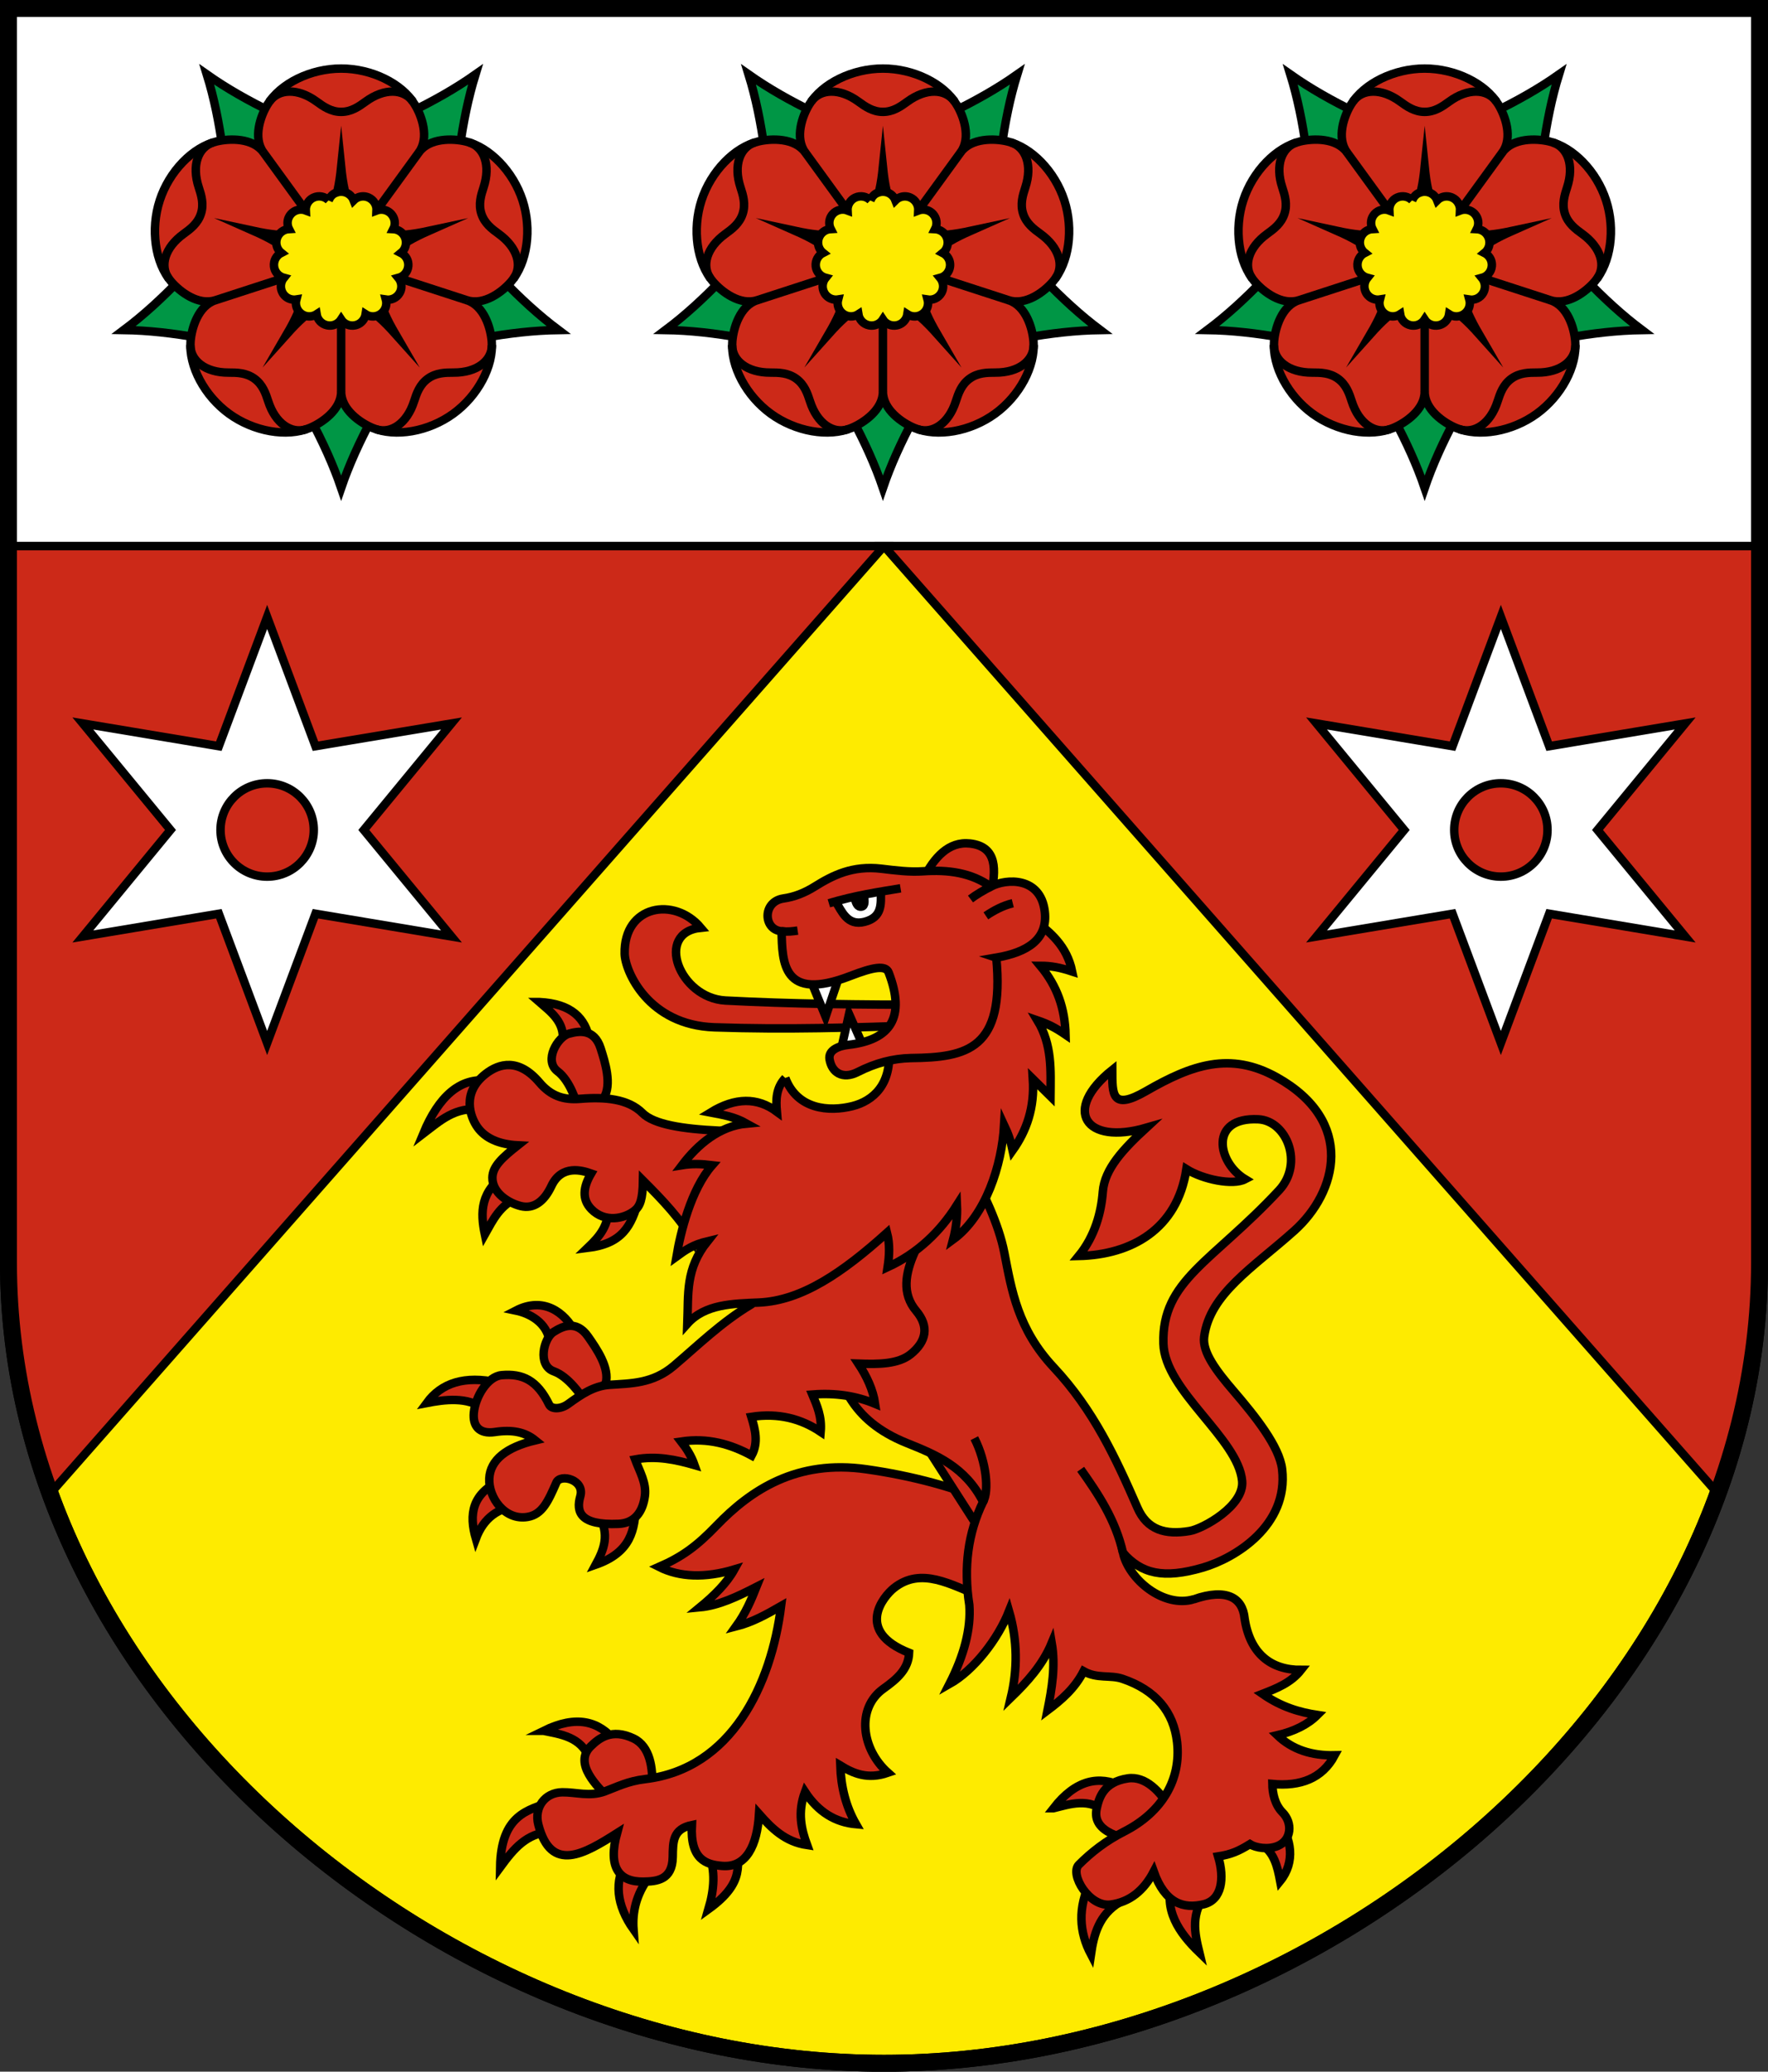 <?xml version="1.0" encoding="UTF-8" standalone="no"?>
<!-- Created with Inkscape (http://www.inkscape.org/) -->

<svg
   xmlns:dc="http://purl.org/dc/elements/1.1/"
   xmlns:cc="http://creativecommons.org/ns#"
   xmlns:rdf="http://www.w3.org/1999/02/22-rdf-syntax-ns#"
   xmlns:svg="http://www.w3.org/2000/svg"
   xmlns="http://www.w3.org/2000/svg"
   xmlns:sodipodi="http://sodipodi.sourceforge.net/DTD/sodipodi-0.dtd"
   xmlns:inkscape="http://www.inkscape.org/namespaces/inkscape"
   version="1.0"
   width="208.86"
   height="244.66"
   id="svg2780"
   inkscape:version="0.92.5 (2060ec1f9f, 2020-04-08)"
   sodipodi:docname="Lully-blazon.svg">
  <rect width="100%" height="100%" fill="#333333" stroke="none"/>
  <sodipodi:namedview
     pagecolor="#ffffff"
     bordercolor="#666666"
     borderopacity="1"
     objecttolerance="10"
     gridtolerance="10"
     guidetolerance="10"
     inkscape:pageopacity="0"
     inkscape:pageshadow="2"
     inkscape:window-width="3287"
     inkscape:window-height="1417"
     id="namedview25"
     showgrid="false"
     inkscape:zoom="4"
     inkscape:cx="216.44192"
     inkscape:cy="122.15092"
     inkscape:window-x="-8"
     inkscape:window-y="-8"
     inkscape:window-maximized="1"
     inkscape:current-layer="svg2780"
     inkscape:measure-start="104.255,149.787"
     inkscape:measure-end="104.255,126.383"
     showguides="false"
     inkscape:object-paths="true"
     inkscape:snap-intersection-paths="true">
    <sodipodi:guide
       position="104.43,205.106"
       orientation="25.957,0"
       id="guide7901"
       inkscape:locked="false" />
    <sodipodi:guide
       position="104.43,126.17"
       orientation="-117.49,103.43"
       id="guide3629"
       inkscape:locked="false" />
    <sodipodi:guide
       position="104.43,126.17"
       orientation="-117.49,-103.43"
       id="guide3633"
       inkscape:locked="false" />
    <sodipodi:guide
       position="104.43,180.17"
       orientation="0,315.945"
       id="guide13931"
       inkscape:locked="false" />
  </sodipodi:namedview>
  <defs
     id="defs2782" />
  <path
     id="path4212-6"
     style="fill:#feeb00;fill-opacity:1;fill-rule:evenodd;stroke:#000000;stroke-width:2;stroke-linecap:butt;stroke-miterlimit:4;stroke-dashoffset:0;stroke-opacity:1"
     d="M 1,149.104 V 1 c 68.953,0 137.907,0 206.86,0 V 149.104 c 0,51.445 -51.715,94.568 -103.43,94.568 -51.715,0 -103.43,-43.123 -103.43,-94.568 z"
     inkscape:connector-curvature="0"
     sodipodi:nodetypes="sccscs" />
  <path
     style="opacity:1;fill:#ffffff;fill-opacity:1;stroke:#000000;stroke-width:1;stroke-miterlimit:14;stroke-dasharray:none;stroke-dashoffset:4.58;stroke-opacity:1"
     d="M 1,64.49 H 207.86 V 1 L 1,1 Z"
     id="path13933"
     inkscape:connector-curvature="0" />
  <path
     style="opacity:1;fill:#cc2918;fill-opacity:1;stroke:#000000;stroke-width:1;stroke-miterlimit:14;stroke-dasharray:none;stroke-dashoffset:4.58;stroke-opacity:1"
     d="m 1,64.49 0.268,91.028 c 0.452,7.468 2.455,14.218 4.647,20.879 L 104.43,64.49 Z"
     id="path13935"
     inkscape:connector-curvature="0"
     sodipodi:nodetypes="ccccc" />
  <path
     style="opacity:1;fill:#cc2918;fill-opacity:1;stroke:#000000;stroke-width:1;stroke-miterlimit:14;stroke-dasharray:none;stroke-dashoffset:4.58;stroke-opacity:1"
     d="m 207.86,64.49 -0.268,91.028 c -0.467,7.124 -2.301,14.041 -4.647,20.879 L 104.43,64.49 Z"
     id="path13935-3"
     inkscape:connector-curvature="0"
     sodipodi:nodetypes="ccccc" />
  <path
     inkscape:connector-curvature="0"
     style="opacity:1;fill:#ffffff;fill-opacity:1;stroke:#000000;stroke-width:1;stroke-miterlimit:8;stroke-dasharray:none;stroke-dashoffset:4.58;stroke-opacity:1"
     d="m 177.302,72.861 -5.708,15.262 -16.064,-2.683 10.354,12.578 -10.354,12.578 16.064,-2.685 5.708,15.263 5.708,-15.263 16.064,2.685 -10.354,-12.578 10.354,-12.578 -16.064,2.683 z m 0,19.644 c 3.043,0 5.509,2.468 5.509,5.512 0,3.044 -2.466,5.512 -5.509,5.512 -3.043,0 -5.509,-2.468 -5.509,-5.512 0,-3.044 2.466,-5.512 5.509,-5.512 z"
     id="path4307-8-0-4-3"
     sodipodi:nodetypes="ccccccccccccccscsc" />
  <g
     id="g15142"
     transform="matrix(0.785,0,0,0.785,-143.541,8.017)"
     style="stroke-width:1.274">
    <g
       style="stroke-width:1.274"
       transform="matrix(1,0,0,1,577.597,-89.682)"
       id="g9712-8-0">
      <path
         id="path9348-0-4-4-3-1"
         style="opacity:1;fill:#009645;fill-opacity:1;stroke:#000000;stroke-width:1.274;stroke-miterlimit:4;stroke-dasharray:none;stroke-dashoffset:4.58;stroke-opacity:1"
         d="m -237.771,121.367 -6.599,2.811 3.686,6.153 c 4.127,-0.736 7.834,-1.155 11.52,-1.212 -2.949,-2.213 -5.702,-4.731 -8.608,-7.752 z"
         inkscape:connector-curvature="0"
         sodipodi:nodetypes="ccccc" />
      <path
         id="path9348-0-4-3-4"
         style="opacity:1;fill:#009645;fill-opacity:1;stroke:#000000;stroke-width:1.274;stroke-miterlimit:4;stroke-dasharray:none;stroke-dashoffset:4.58;stroke-opacity:1"
         d="m -257.162,142.303 -4.712,-5.407 -4.713,5.407 c 1.975,3.697 3.52,7.094 4.713,10.582 1.193,-3.488 2.737,-6.885 4.713,-10.582 z"
         inkscape:connector-curvature="0"
         sodipodi:nodetypes="ccccc" />
      <path
         id="path9348-0-6-0-8"
         style="opacity:1;fill:#009645;fill-opacity:1;stroke:#000000;stroke-width:1.274;stroke-miterlimit:4;stroke-dasharray:none;stroke-dashoffset:4.58;stroke-opacity:1"
         d="m -283.066,130.33 3.686,-6.153 -6.599,-2.811 c -2.906,3.021 -5.659,5.539 -8.608,7.752 3.686,0.057 7.394,0.476 11.52,1.212 z"
         inkscape:connector-curvature="0"
         sodipodi:nodetypes="ccccc" />
      <path
         id="path9348-0-2-2"
         style="opacity:1;fill:#009645;fill-opacity:1;stroke:#000000;stroke-width:1.274;stroke-miterlimit:4;stroke-dasharray:none;stroke-dashoffset:4.58;stroke-opacity:1"
         d="m -279.684,101.995 6.991,1.605 0.634,-7.144 c -3.771,-1.83 -7.017,-3.67 -10.033,-5.791 1.085,3.523 1.832,7.179 2.408,11.331 z"
         inkscape:connector-curvature="0"
         sodipodi:nodetypes="ccccc" />
      <path
         id="path9348-0-4-7-6-6"
         style="opacity:1;fill:#009645;fill-opacity:1;stroke:#000000;stroke-width:1.274;stroke-miterlimit:4;stroke-dasharray:none;stroke-dashoffset:4.58;stroke-opacity:1"
         d="m -251.691,96.455 0.634,7.144 6.991,-1.605 c 0.575,-4.152 1.322,-7.808 2.408,-11.331 -3.015,2.121 -6.261,3.961 -10.033,5.791 z"
         inkscape:connector-curvature="0"
         sodipodi:nodetypes="ccccc" />
    </g>
    <path
       sodipodi:nodetypes="cscccccccscccsccccccc"
       inkscape:connector-curvature="0"
       d="M 326.813,5.518 C 324.856,2.319 320.304,0.102 315.723,0.102 c -4.58,0 -9.133,2.217 -11.09,5.416 -1.046,1.711 -2.198,4.999 -0.613,7.181 -1.585,-2.182 -5.069,-2.103 -7.019,-1.636 -3.647,0.872 -7.163,4.517 -8.578,8.873 -1.415,4.356 -0.714,9.371 1.724,12.221 1.304,1.524 4.075,3.635 6.64,2.802 -2.565,0.833 -3.566,4.171 -3.725,6.17 -0.297,3.738 2.083,8.208 5.788,10.9 3.706,2.692 8.692,3.575 12.156,2.137 1.852,-0.769 4.717,-2.753 4.717,-5.449 -10e-6,2.697 2.865,4.68 4.717,5.449 3.464,1.438 8.45,0.556 12.156,-2.137 3.706,-2.692 6.086,-7.162 5.788,-10.9 -0.159,-1.999 -1.16,-5.336 -3.725,-6.17 2.565,0.833 5.336,-1.278 6.64,-2.802 2.438,-2.85 3.14,-7.865 1.724,-12.221 -1.415,-4.356 -4.931,-8.001 -8.578,-8.873 -1.95,-0.466 -5.434,-0.546 -7.019,1.636 1.585,-2.182 0.433,-5.47 -0.613,-7.181 z"
       style="opacity:1;fill:#cc2918;fill-opacity:1;stroke:#000000;stroke-width:1.274;stroke-miterlimit:4;stroke-dasharray:none;stroke-dashoffset:4.58;stroke-opacity:1"
       id="path8618-5-39-6-3-4" />
    <path
       sodipodi:nodetypes="cscsc"
       inkscape:connector-curvature="0"
       d="m 304.949,5.041 c 1.388,-1.912 4.268,-2.03 7.086,0.03 1.03,0.752 2.167,1.547 3.688,1.547 1.521,0 2.658,-0.794 3.688,-1.547 2.818,-2.06 5.698,-1.941 7.086,-0.03"
       style="opacity:1;fill:none;fill-opacity:1;stroke:#000000;stroke-width:1.274;stroke-miterlimit:4;stroke-dasharray:none;stroke-dashoffset:4.58;stroke-opacity:1"
       id="path8620-0-5-3" />
    <path
       sodipodi:nodetypes="cc"
       inkscape:connector-curvature="0"
       id="path9346-4-3-9"
       d="m 315.723,48.755 1e-5,-19.948"
       style="opacity:1;fill:none;fill-opacity:1;stroke:#000000;stroke-width:1.274;stroke-miterlimit:4;stroke-dasharray:none;stroke-dashoffset:4.58;stroke-opacity:1" />
    <path
       sodipodi:nodetypes="cscsc"
       inkscape:connector-curvature="0"
       d="m 310.47,54.367 c -2.247,0.731 -4.646,-0.866 -5.715,-4.189 -0.391,-1.214 -0.844,-2.525 -2.074,-3.419 -1.23,-0.894 -2.618,-0.92 -3.893,-0.916 -3.491,0.01 -5.751,-1.779 -5.75,-4.141"
       style="opacity:1;fill:none;fill-opacity:1;stroke:#000000;stroke-width:1.274;stroke-miterlimit:4;stroke-dasharray:none;stroke-dashoffset:4.58;stroke-opacity:1"
       id="path8620-0-0-2-4" />
    <path
       sodipodi:nodetypes="cscsc"
       inkscape:connector-curvature="0"
       d="m 338.409,41.701 c 5.5e-4,2.362 -2.26,4.151 -5.75,4.141 -1.275,-0.004 -2.662,0.022 -3.893,0.916 -1.23,0.894 -1.684,2.205 -2.074,3.419 -1.069,3.323 -3.469,4.92 -5.715,4.189"
       style="opacity:1;fill:none;fill-opacity:1;stroke:#000000;stroke-width:1.274;stroke-miterlimit:4;stroke-dasharray:none;stroke-dashoffset:4.58;stroke-opacity:1"
       id="path8620-0-0-9-7-0" />
    <path
       sodipodi:nodetypes="cc"
       inkscape:connector-curvature="0"
       id="path9346-2-9"
       d="m 303.998,12.668 11.725,16.139"
       style="opacity:1;fill:none;fill-opacity:1;stroke:#000000;stroke-width:1.274;stroke-miterlimit:4;stroke-dasharray:none;stroke-dashoffset:4.58;stroke-opacity:1" />
    <path
       sodipodi:nodetypes="ccccc"
       inkscape:connector-curvature="0"
       d="m 317.348,22.018 c -1.037,-2.797 -1.367,-4.584 -1.625,-7.094 -0.258,2.51 -0.588,4.297 -1.625,7.094 h 1.625 z"
       style="opacity:1;fill:none;fill-opacity:1;stroke:#000000;stroke-width:1.274;stroke-miterlimit:14;stroke-dasharray:none;stroke-dashoffset:4.58;stroke-opacity:1"
       id="path9462-3-8-5" />
    <path
       sodipodi:nodetypes="cc"
       inkscape:connector-curvature="0"
       id="path9346-6-9-3"
       d="m 296.751,34.971 18.972,-6.164"
       style="opacity:1;fill:none;fill-opacity:1;stroke:#000000;stroke-width:1.274;stroke-miterlimit:4;stroke-dasharray:none;stroke-dashoffset:4.58;stroke-opacity:1" />
    <path
       sodipodi:nodetypes="cscsc"
       inkscape:connector-curvature="0"
       d="m 289.791,31.709 c -1.389,-1.911 -0.612,-4.686 2.218,-6.73 1.034,-0.747 2.141,-1.583 2.611,-3.029 0.47,-1.446 0.066,-2.774 -0.332,-3.985 -1.088,-3.317 -0.086,-6.019 2.162,-6.748"
       style="opacity:1;fill:none;fill-opacity:1;stroke:#000000;stroke-width:1.274;stroke-miterlimit:4;stroke-dasharray:none;stroke-dashoffset:4.58;stroke-opacity:1"
       id="path8620-0-8-0-7" />
    <path
       sodipodi:nodetypes="cc"
       inkscape:connector-curvature="0"
       id="path9346-4-2-3-7"
       d="m 327.449,12.668 -11.725,16.139"
       style="opacity:1;fill:none;fill-opacity:1;stroke:#000000;stroke-width:1.274;stroke-miterlimit:4;stroke-dasharray:none;stroke-dashoffset:4.58;stroke-opacity:1" />
    <path
       sodipodi:nodetypes="cscsc"
       inkscape:connector-curvature="0"
       d="m 334.997,11.216 c 2.247,0.73 3.249,3.432 2.162,6.748 -0.397,1.212 -0.801,2.539 -0.332,3.985 0.47,1.446 1.577,2.283 2.611,3.029 2.83,2.044 3.607,4.819 2.218,6.73"
       style="opacity:1;fill:none;fill-opacity:1;stroke:#000000;stroke-width:1.274;stroke-miterlimit:4;stroke-dasharray:none;stroke-dashoffset:4.58;stroke-opacity:1"
       id="path8620-0-0-1-6-8" />
    <path
       sodipodi:nodetypes="cc"
       inkscape:connector-curvature="0"
       id="path9346-4-4-1-8"
       d="m 334.695,34.971 -18.972,-6.164"
       style="opacity:1;fill:none;fill-opacity:1;stroke:#000000;stroke-width:1.274;stroke-miterlimit:4;stroke-dasharray:none;stroke-dashoffset:4.58;stroke-opacity:1" />
    <path
       sodipodi:nodetypes="ccccc"
       inkscape:connector-curvature="0"
       d="m 309.768,25.163 c -2.981,0.122 -4.782,-0.117 -7.249,-0.647 2.308,1.021 3.905,1.887 6.244,3.738 l 0.502,-1.545 z"
       style="opacity:1;fill:none;fill-opacity:1;stroke:#000000;stroke-width:1.274;stroke-miterlimit:14;stroke-dasharray:none;stroke-dashoffset:4.58;stroke-opacity:1"
       id="path9462-3-7-1-4" />
    <path
       sodipodi:nodetypes="ccccc"
       inkscape:connector-curvature="0"
       d="m 310.418,33.344 c -0.805,2.873 -1.588,4.512 -2.855,6.694 1.684,-1.879 3.001,-3.131 5.484,-4.784 l -1.315,-0.955 z"
       style="opacity:1;fill:none;fill-opacity:1;stroke:#000000;stroke-width:1.274;stroke-miterlimit:14;stroke-dasharray:none;stroke-dashoffset:4.58;stroke-opacity:1"
       id="path9462-3-6-9-5" />
    <path
       sodipodi:nodetypes="ccccc"
       inkscape:connector-curvature="0"
       d="m 318.399,35.255 c 2.483,1.653 3.8,2.905 5.484,4.784 -1.267,-2.183 -2.05,-3.821 -2.855,-6.694 l -1.315,0.955 z"
       style="opacity:1;fill:none;fill-opacity:1;stroke:#000000;stroke-width:1.274;stroke-miterlimit:14;stroke-dasharray:none;stroke-dashoffset:4.58;stroke-opacity:1"
       id="path9462-3-9-4-2" />
    <path
       sodipodi:nodetypes="ccccc"
       inkscape:connector-curvature="0"
       d="m 322.682,28.254 c 2.34,-1.851 3.937,-2.716 6.244,-3.738 -2.467,0.53 -4.268,0.769 -7.249,0.647 l 0.502,1.545 z"
       style="opacity:1;fill:none;fill-opacity:1;stroke:#000000;stroke-width:1.274;stroke-miterlimit:14;stroke-dasharray:none;stroke-dashoffset:4.58;stroke-opacity:1"
       id="path9462-3-91-3-8" />
    <path
       sodipodi:nodetypes="cccccccccccccccccccccccccccccccccccccccccccccc"
       inkscape:connector-curvature="0"
       d="m 313.846,19.92 c -0.591,-0.591 -1.486,-0.757 -2.25,-0.417 -0.259,0.114 -0.491,0.281 -0.68,0.491 -0.357,0.398 -0.542,0.922 -0.514,1.456 -0.781,-0.3 -1.665,-0.087 -2.225,0.534 -0.19,0.21 -0.334,0.457 -0.422,0.725 -0.165,0.509 -0.12,1.063 0.123,1.539 -0.835,0.044 -1.557,0.598 -1.815,1.393 -0.088,0.269 -0.119,0.553 -0.09,0.834 0.057,0.532 0.322,1.02 0.739,1.356 -0.745,0.38 -1.179,1.179 -1.092,2.011 0.029,0.281 0.116,0.554 0.257,0.799 0.268,0.463 0.709,0.8 1.226,0.939 -0.526,0.65 -0.598,1.557 -0.183,2.281 0.138,0.245 0.328,0.459 0.557,0.625 0.433,0.314 0.974,0.443 1.502,0.359 -0.216,0.808 0.087,1.665 0.764,2.157 0.228,0.167 0.489,0.284 0.766,0.344 0.524,0.11 1.07,0.008 1.518,-0.283 0.131,0.826 0.757,1.486 1.575,1.66 0.276,0.059 0.562,0.061 0.839,0.003 0.523,-0.112 0.981,-0.427 1.272,-0.876 0.455,0.701 1.296,1.05 2.114,0.876 0.277,-0.058 0.538,-0.173 0.768,-0.339 0.432,-0.315 0.722,-0.789 0.805,-1.318 0.701,0.456 1.611,0.432 2.287,-0.06 0.229,-0.166 0.421,-0.377 0.563,-0.622 0.267,-0.464 0.339,-1.015 0.2,-1.531 0.826,0.131 1.647,-0.261 2.065,-0.985 0.142,-0.244 0.232,-0.516 0.262,-0.797 0.055,-0.532 -0.103,-1.065 -0.441,-1.48 0.808,-0.216 1.399,-0.908 1.486,-1.74 0.03,-0.281 0.002,-0.566 -0.085,-0.835 -0.166,-0.509 -0.527,-0.931 -1.005,-1.173 0.65,-0.526 0.908,-1.399 0.65,-2.194 -0.087,-0.269 -0.229,-0.517 -0.417,-0.728 -0.359,-0.397 -0.86,-0.636 -1.395,-0.663 0.38,-0.745 0.261,-1.647 -0.299,-2.269 -0.189,-0.211 -0.419,-0.379 -0.677,-0.495 -0.489,-0.217 -1.044,-0.231 -1.544,-0.038 0.044,-0.835 -0.432,-1.611 -1.196,-1.951 -0.258,-0.116 -0.537,-0.176 -0.82,-0.177 -0.535,8.3e-4 -1.048,0.214 -1.426,0.593 -0.3,-0.781 -1.049,-1.296 -1.883,-1.296 -0.28,-7.8e-4 -0.56,0.058 -0.934,0.224 -0.374,0.166 -0.755,0.57 -0.947,1.07 z"
       style="opacity:1;fill:#feeb00;fill-opacity:1;stroke:#000000;stroke-width:1.274;stroke-miterlimit:4;stroke-dasharray:none;stroke-dashoffset:4.58;stroke-opacity:1"
       id="path9350-06-2-5-4" />
  </g>
  <g
     id="g15142-3"
     transform="matrix(0.785,0,0,0.785,-207.541,8.017)"
     style="stroke-width:1.274">
    <g
       style="stroke-width:1.274"
       transform="matrix(1,0,0,1,577.597,-89.682)"
       id="g9712-8-0-4">
      <path
         id="path9348-0-4-4-3-1-7"
         style="opacity:1;fill:#009645;fill-opacity:1;stroke:#000000;stroke-width:1.274;stroke-miterlimit:4;stroke-dasharray:none;stroke-dashoffset:4.58;stroke-opacity:1"
         d="m -237.771,121.367 -6.599,2.811 3.686,6.153 c 4.127,-0.736 7.834,-1.155 11.52,-1.212 -2.949,-2.213 -5.702,-4.731 -8.608,-7.752 z"
         inkscape:connector-curvature="0"
         sodipodi:nodetypes="ccccc" />
      <path
         id="path9348-0-4-3-4-1"
         style="opacity:1;fill:#009645;fill-opacity:1;stroke:#000000;stroke-width:1.274;stroke-miterlimit:4;stroke-dasharray:none;stroke-dashoffset:4.58;stroke-opacity:1"
         d="m -257.162,142.303 -4.712,-5.407 -4.713,5.407 c 1.975,3.697 3.52,7.094 4.713,10.582 1.193,-3.488 2.737,-6.885 4.713,-10.582 z"
         inkscape:connector-curvature="0"
         sodipodi:nodetypes="ccccc" />
      <path
         id="path9348-0-6-0-8-5"
         style="opacity:1;fill:#009645;fill-opacity:1;stroke:#000000;stroke-width:1.274;stroke-miterlimit:4;stroke-dasharray:none;stroke-dashoffset:4.58;stroke-opacity:1"
         d="m -283.066,130.33 3.686,-6.153 -6.599,-2.811 c -2.906,3.021 -5.659,5.539 -8.608,7.752 3.686,0.057 7.394,0.476 11.52,1.212 z"
         inkscape:connector-curvature="0"
         sodipodi:nodetypes="ccccc" />
      <path
         id="path9348-0-2-2-2"
         style="opacity:1;fill:#009645;fill-opacity:1;stroke:#000000;stroke-width:1.274;stroke-miterlimit:4;stroke-dasharray:none;stroke-dashoffset:4.58;stroke-opacity:1"
         d="m -279.684,101.995 6.991,1.605 0.634,-7.144 c -3.771,-1.83 -7.017,-3.67 -10.033,-5.791 1.085,3.523 1.832,7.179 2.408,11.331 z"
         inkscape:connector-curvature="0"
         sodipodi:nodetypes="ccccc" />
      <path
         id="path9348-0-4-7-6-6-3"
         style="opacity:1;fill:#009645;fill-opacity:1;stroke:#000000;stroke-width:1.274;stroke-miterlimit:4;stroke-dasharray:none;stroke-dashoffset:4.58;stroke-opacity:1"
         d="m -251.691,96.455 0.634,7.144 6.991,-1.605 c 0.575,-4.152 1.322,-7.808 2.408,-11.331 -3.015,2.121 -6.261,3.961 -10.033,5.791 z"
         inkscape:connector-curvature="0"
         sodipodi:nodetypes="ccccc" />
    </g>
    <path
       sodipodi:nodetypes="cscccccccscccsccccccc"
       inkscape:connector-curvature="0"
       d="M 326.813,5.518 C 324.856,2.319 320.304,0.102 315.723,0.102 c -4.58,0 -9.133,2.217 -11.09,5.416 -1.046,1.711 -2.198,4.999 -0.613,7.181 -1.585,-2.182 -5.069,-2.103 -7.019,-1.636 -3.647,0.872 -7.163,4.517 -8.578,8.873 -1.415,4.356 -0.714,9.371 1.724,12.221 1.304,1.524 4.075,3.635 6.64,2.802 -2.565,0.833 -3.566,4.171 -3.725,6.17 -0.297,3.738 2.083,8.208 5.788,10.9 3.706,2.692 8.692,3.575 12.156,2.137 1.852,-0.769 4.717,-2.753 4.717,-5.449 -10e-6,2.697 2.865,4.68 4.717,5.449 3.464,1.438 8.45,0.556 12.156,-2.137 3.706,-2.692 6.086,-7.162 5.788,-10.9 -0.159,-1.999 -1.16,-5.336 -3.725,-6.17 2.565,0.833 5.336,-1.278 6.64,-2.802 2.438,-2.85 3.14,-7.865 1.724,-12.221 -1.415,-4.356 -4.931,-8.001 -8.578,-8.873 -1.95,-0.466 -5.434,-0.546 -7.019,1.636 1.585,-2.182 0.433,-5.47 -0.613,-7.181 z"
       style="opacity:1;fill:#cc2918;fill-opacity:1;stroke:#000000;stroke-width:1.274;stroke-miterlimit:4;stroke-dasharray:none;stroke-dashoffset:4.58;stroke-opacity:1"
       id="path8618-5-39-6-3-4-6" />
    <path
       sodipodi:nodetypes="cscsc"
       inkscape:connector-curvature="0"
       d="m 304.949,5.041 c 1.388,-1.912 4.268,-2.03 7.086,0.03 1.03,0.752 2.167,1.547 3.688,1.547 1.521,0 2.658,-0.794 3.688,-1.547 2.818,-2.06 5.698,-1.941 7.086,-0.03"
       style="opacity:1;fill:none;fill-opacity:1;stroke:#000000;stroke-width:1.274;stroke-miterlimit:4;stroke-dasharray:none;stroke-dashoffset:4.58;stroke-opacity:1"
       id="path8620-0-5-3-2" />
    <path
       sodipodi:nodetypes="cc"
       inkscape:connector-curvature="0"
       id="path9346-4-3-9-1"
       d="m 315.723,48.755 1e-5,-19.948"
       style="opacity:1;fill:none;fill-opacity:1;stroke:#000000;stroke-width:1.274;stroke-miterlimit:4;stroke-dasharray:none;stroke-dashoffset:4.58;stroke-opacity:1" />
    <path
       sodipodi:nodetypes="cscsc"
       inkscape:connector-curvature="0"
       d="m 310.47,54.367 c -2.247,0.731 -4.646,-0.866 -5.715,-4.189 -0.391,-1.214 -0.844,-2.525 -2.074,-3.419 -1.23,-0.894 -2.618,-0.92 -3.893,-0.916 -3.491,0.01 -5.751,-1.779 -5.75,-4.141"
       style="opacity:1;fill:none;fill-opacity:1;stroke:#000000;stroke-width:1.274;stroke-miterlimit:4;stroke-dasharray:none;stroke-dashoffset:4.58;stroke-opacity:1"
       id="path8620-0-0-2-4-1" />
    <path
       sodipodi:nodetypes="cscsc"
       inkscape:connector-curvature="0"
       d="m 338.409,41.701 c 5.5e-4,2.362 -2.26,4.151 -5.75,4.141 -1.275,-0.004 -2.662,0.022 -3.893,0.916 -1.23,0.894 -1.684,2.205 -2.074,3.419 -1.069,3.323 -3.469,4.92 -5.715,4.189"
       style="opacity:1;fill:none;fill-opacity:1;stroke:#000000;stroke-width:1.274;stroke-miterlimit:4;stroke-dasharray:none;stroke-dashoffset:4.58;stroke-opacity:1"
       id="path8620-0-0-9-7-0-6" />
    <path
       sodipodi:nodetypes="cc"
       inkscape:connector-curvature="0"
       id="path9346-2-9-5"
       d="m 303.998,12.668 11.725,16.139"
       style="opacity:1;fill:none;fill-opacity:1;stroke:#000000;stroke-width:1.274;stroke-miterlimit:4;stroke-dasharray:none;stroke-dashoffset:4.58;stroke-opacity:1" />
    <path
       sodipodi:nodetypes="ccccc"
       inkscape:connector-curvature="0"
       d="m 317.348,22.018 c -1.037,-2.797 -1.367,-4.584 -1.625,-7.094 -0.258,2.51 -0.588,4.297 -1.625,7.094 h 1.625 z"
       style="opacity:1;fill:none;fill-opacity:1;stroke:#000000;stroke-width:1.274;stroke-miterlimit:14;stroke-dasharray:none;stroke-dashoffset:4.58;stroke-opacity:1"
       id="path9462-3-8-5-7" />
    <path
       sodipodi:nodetypes="cc"
       inkscape:connector-curvature="0"
       id="path9346-6-9-3-3"
       d="m 296.751,34.971 18.972,-6.164"
       style="opacity:1;fill:none;fill-opacity:1;stroke:#000000;stroke-width:1.274;stroke-miterlimit:4;stroke-dasharray:none;stroke-dashoffset:4.58;stroke-opacity:1" />
    <path
       sodipodi:nodetypes="cscsc"
       inkscape:connector-curvature="0"
       d="m 289.791,31.709 c -1.389,-1.911 -0.612,-4.686 2.218,-6.73 1.034,-0.747 2.141,-1.583 2.611,-3.029 0.47,-1.446 0.066,-2.774 -0.332,-3.985 -1.088,-3.317 -0.086,-6.019 2.162,-6.748"
       style="opacity:1;fill:none;fill-opacity:1;stroke:#000000;stroke-width:1.274;stroke-miterlimit:4;stroke-dasharray:none;stroke-dashoffset:4.58;stroke-opacity:1"
       id="path8620-0-8-0-7-5" />
    <path
       sodipodi:nodetypes="cc"
       inkscape:connector-curvature="0"
       id="path9346-4-2-3-7-1"
       d="m 327.449,12.668 -11.725,16.139"
       style="opacity:1;fill:none;fill-opacity:1;stroke:#000000;stroke-width:1.274;stroke-miterlimit:4;stroke-dasharray:none;stroke-dashoffset:4.58;stroke-opacity:1" />
    <path
       sodipodi:nodetypes="cscsc"
       inkscape:connector-curvature="0"
       d="m 334.997,11.216 c 2.247,0.73 3.249,3.432 2.162,6.748 -0.397,1.212 -0.801,2.539 -0.332,3.985 0.47,1.446 1.577,2.283 2.611,3.029 2.83,2.044 3.607,4.819 2.218,6.73"
       style="opacity:1;fill:none;fill-opacity:1;stroke:#000000;stroke-width:1.274;stroke-miterlimit:4;stroke-dasharray:none;stroke-dashoffset:4.58;stroke-opacity:1"
       id="path8620-0-0-1-6-8-2" />
    <path
       sodipodi:nodetypes="cc"
       inkscape:connector-curvature="0"
       id="path9346-4-4-1-8-9"
       d="m 334.695,34.971 -18.972,-6.164"
       style="opacity:1;fill:none;fill-opacity:1;stroke:#000000;stroke-width:1.274;stroke-miterlimit:4;stroke-dasharray:none;stroke-dashoffset:4.58;stroke-opacity:1" />
    <path
       sodipodi:nodetypes="ccccc"
       inkscape:connector-curvature="0"
       d="m 309.768,25.163 c -2.981,0.122 -4.782,-0.117 -7.249,-0.647 2.308,1.021 3.905,1.887 6.244,3.738 l 0.502,-1.545 z"
       style="opacity:1;fill:none;fill-opacity:1;stroke:#000000;stroke-width:1.274;stroke-miterlimit:14;stroke-dasharray:none;stroke-dashoffset:4.58;stroke-opacity:1"
       id="path9462-3-7-1-4-3" />
    <path
       sodipodi:nodetypes="ccccc"
       inkscape:connector-curvature="0"
       d="m 310.418,33.344 c -0.805,2.873 -1.588,4.512 -2.855,6.694 1.684,-1.879 3.001,-3.131 5.484,-4.784 l -1.315,-0.955 z"
       style="opacity:1;fill:none;fill-opacity:1;stroke:#000000;stroke-width:1.274;stroke-miterlimit:14;stroke-dasharray:none;stroke-dashoffset:4.58;stroke-opacity:1"
       id="path9462-3-6-9-5-5" />
    <path
       sodipodi:nodetypes="ccccc"
       inkscape:connector-curvature="0"
       d="m 318.399,35.255 c 2.483,1.653 3.8,2.905 5.484,4.784 -1.267,-2.183 -2.05,-3.821 -2.855,-6.694 l -1.315,0.955 z"
       style="opacity:1;fill:none;fill-opacity:1;stroke:#000000;stroke-width:1.274;stroke-miterlimit:14;stroke-dasharray:none;stroke-dashoffset:4.58;stroke-opacity:1"
       id="path9462-3-9-4-2-8" />
    <path
       sodipodi:nodetypes="ccccc"
       inkscape:connector-curvature="0"
       d="m 322.682,28.254 c 2.34,-1.851 3.937,-2.716 6.244,-3.738 -2.467,0.53 -4.268,0.769 -7.249,0.647 l 0.502,1.545 z"
       style="opacity:1;fill:none;fill-opacity:1;stroke:#000000;stroke-width:1.274;stroke-miterlimit:14;stroke-dasharray:none;stroke-dashoffset:4.58;stroke-opacity:1"
       id="path9462-3-91-3-8-1" />
    <path
       sodipodi:nodetypes="cccccccccccccccccccccccccccccccccccccccccccccc"
       inkscape:connector-curvature="0"
       d="m 313.846,19.92 c -0.591,-0.591 -1.486,-0.757 -2.25,-0.417 -0.259,0.114 -0.491,0.281 -0.68,0.491 -0.357,0.398 -0.542,0.922 -0.514,1.456 -0.781,-0.3 -1.665,-0.087 -2.225,0.534 -0.19,0.21 -0.334,0.457 -0.422,0.725 -0.165,0.509 -0.12,1.063 0.123,1.539 -0.835,0.044 -1.557,0.598 -1.815,1.393 -0.088,0.269 -0.119,0.553 -0.09,0.834 0.057,0.532 0.322,1.02 0.739,1.356 -0.745,0.38 -1.179,1.179 -1.092,2.011 0.029,0.281 0.116,0.554 0.257,0.799 0.268,0.463 0.709,0.8 1.226,0.939 -0.526,0.65 -0.598,1.557 -0.183,2.281 0.138,0.245 0.328,0.459 0.557,0.625 0.433,0.314 0.974,0.443 1.502,0.359 -0.216,0.808 0.087,1.665 0.764,2.157 0.228,0.167 0.489,0.284 0.766,0.344 0.524,0.11 1.07,0.008 1.518,-0.283 0.131,0.826 0.757,1.486 1.575,1.66 0.276,0.059 0.562,0.061 0.839,0.003 0.523,-0.112 0.981,-0.427 1.272,-0.876 0.455,0.701 1.296,1.05 2.114,0.876 0.277,-0.058 0.538,-0.173 0.768,-0.339 0.432,-0.315 0.722,-0.789 0.805,-1.318 0.701,0.456 1.611,0.432 2.287,-0.06 0.229,-0.166 0.421,-0.377 0.563,-0.622 0.267,-0.464 0.339,-1.015 0.2,-1.531 0.826,0.131 1.647,-0.261 2.065,-0.985 0.142,-0.244 0.232,-0.516 0.262,-0.797 0.055,-0.532 -0.103,-1.065 -0.441,-1.48 0.808,-0.216 1.399,-0.908 1.486,-1.74 0.03,-0.281 0.002,-0.566 -0.085,-0.835 -0.166,-0.509 -0.527,-0.931 -1.005,-1.173 0.65,-0.526 0.908,-1.399 0.65,-2.194 -0.087,-0.269 -0.229,-0.517 -0.417,-0.728 -0.359,-0.397 -0.86,-0.636 -1.395,-0.663 0.38,-0.745 0.261,-1.647 -0.299,-2.269 -0.189,-0.211 -0.419,-0.379 -0.677,-0.495 -0.489,-0.217 -1.044,-0.231 -1.544,-0.038 0.044,-0.835 -0.432,-1.611 -1.196,-1.951 -0.258,-0.116 -0.537,-0.176 -0.82,-0.177 -0.535,8.3e-4 -1.048,0.214 -1.426,0.593 -0.3,-0.781 -1.049,-1.296 -1.883,-1.296 -0.28,-7.8e-4 -0.56,0.058 -0.934,0.224 -0.374,0.166 -0.755,0.57 -0.947,1.07 z"
       style="opacity:1;fill:#feeb00;fill-opacity:1;stroke:#000000;stroke-width:1.274;stroke-miterlimit:4;stroke-dasharray:none;stroke-dashoffset:4.58;stroke-opacity:1"
       id="path9350-06-2-5-4-5" />
  </g>
  <g
     id="g15142-2"
     transform="matrix(0.785,0,0,0.785,-79.541,8.017)"
     style="stroke-width:1.274">
    <g
       style="stroke-width:1.274"
       transform="matrix(1,0,0,1,577.597,-89.682)"
       id="g9712-8-0-3">
      <path
         id="path9348-0-4-4-3-1-71"
         style="opacity:1;fill:#009645;fill-opacity:1;stroke:#000000;stroke-width:1.274;stroke-miterlimit:4;stroke-dasharray:none;stroke-dashoffset:4.58;stroke-opacity:1"
         d="m -237.771,121.367 -6.599,2.811 3.686,6.153 c 4.127,-0.736 7.834,-1.155 11.52,-1.212 -2.949,-2.213 -5.702,-4.731 -8.608,-7.752 z"
         inkscape:connector-curvature="0"
         sodipodi:nodetypes="ccccc" />
      <path
         id="path9348-0-4-3-4-0"
         style="opacity:1;fill:#009645;fill-opacity:1;stroke:#000000;stroke-width:1.274;stroke-miterlimit:4;stroke-dasharray:none;stroke-dashoffset:4.58;stroke-opacity:1"
         d="m -257.162,142.303 -4.712,-5.407 -4.713,5.407 c 1.975,3.697 3.52,7.094 4.713,10.582 1.193,-3.488 2.737,-6.885 4.713,-10.582 z"
         inkscape:connector-curvature="0"
         sodipodi:nodetypes="ccccc" />
      <path
         id="path9348-0-6-0-8-0"
         style="opacity:1;fill:#009645;fill-opacity:1;stroke:#000000;stroke-width:1.274;stroke-miterlimit:4;stroke-dasharray:none;stroke-dashoffset:4.58;stroke-opacity:1"
         d="m -283.066,130.33 3.686,-6.153 -6.599,-2.811 c -2.906,3.021 -5.659,5.539 -8.608,7.752 3.686,0.057 7.394,0.476 11.52,1.212 z"
         inkscape:connector-curvature="0"
         sodipodi:nodetypes="ccccc" />
      <path
         id="path9348-0-2-2-7"
         style="opacity:1;fill:#009645;fill-opacity:1;stroke:#000000;stroke-width:1.274;stroke-miterlimit:4;stroke-dasharray:none;stroke-dashoffset:4.58;stroke-opacity:1"
         d="m -279.684,101.995 6.991,1.605 0.634,-7.144 c -3.771,-1.83 -7.017,-3.67 -10.033,-5.791 1.085,3.523 1.832,7.179 2.408,11.331 z"
         inkscape:connector-curvature="0"
         sodipodi:nodetypes="ccccc" />
      <path
         id="path9348-0-4-7-6-6-6"
         style="opacity:1;fill:#009645;fill-opacity:1;stroke:#000000;stroke-width:1.274;stroke-miterlimit:4;stroke-dasharray:none;stroke-dashoffset:4.58;stroke-opacity:1"
         d="m -251.691,96.455 0.634,7.144 6.991,-1.605 c 0.575,-4.152 1.322,-7.808 2.408,-11.331 -3.015,2.121 -6.261,3.961 -10.033,5.791 z"
         inkscape:connector-curvature="0"
         sodipodi:nodetypes="ccccc" />
    </g>
    <path
       sodipodi:nodetypes="cscccccccscccsccccccc"
       inkscape:connector-curvature="0"
       d="M 326.813,5.518 C 324.856,2.319 320.304,0.102 315.723,0.102 c -4.58,0 -9.133,2.217 -11.09,5.416 -1.046,1.711 -2.198,4.999 -0.613,7.181 -1.585,-2.182 -5.069,-2.103 -7.019,-1.636 -3.647,0.872 -7.163,4.517 -8.578,8.873 -1.415,4.356 -0.714,9.371 1.724,12.221 1.304,1.524 4.075,3.635 6.64,2.802 -2.565,0.833 -3.566,4.171 -3.725,6.17 -0.297,3.738 2.083,8.208 5.788,10.9 3.706,2.692 8.692,3.575 12.156,2.137 1.852,-0.769 4.717,-2.753 4.717,-5.449 -10e-6,2.697 2.865,4.68 4.717,5.449 3.464,1.438 8.45,0.556 12.156,-2.137 3.706,-2.692 6.086,-7.162 5.788,-10.9 -0.159,-1.999 -1.16,-5.336 -3.725,-6.17 2.565,0.833 5.336,-1.278 6.64,-2.802 2.438,-2.85 3.14,-7.865 1.724,-12.221 -1.415,-4.356 -4.931,-8.001 -8.578,-8.873 -1.95,-0.466 -5.434,-0.546 -7.019,1.636 1.585,-2.182 0.433,-5.47 -0.613,-7.181 z"
       style="opacity:1;fill:#cc2918;fill-opacity:1;stroke:#000000;stroke-width:1.274;stroke-miterlimit:4;stroke-dasharray:none;stroke-dashoffset:4.58;stroke-opacity:1"
       id="path8618-5-39-6-3-4-9" />
    <path
       sodipodi:nodetypes="cscsc"
       inkscape:connector-curvature="0"
       d="m 304.949,5.041 c 1.388,-1.912 4.268,-2.03 7.086,0.03 1.03,0.752 2.167,1.547 3.688,1.547 1.521,0 2.658,-0.794 3.688,-1.547 2.818,-2.06 5.698,-1.941 7.086,-0.03"
       style="opacity:1;fill:none;fill-opacity:1;stroke:#000000;stroke-width:1.274;stroke-miterlimit:4;stroke-dasharray:none;stroke-dashoffset:4.58;stroke-opacity:1"
       id="path8620-0-5-3-26" />
    <path
       sodipodi:nodetypes="cc"
       inkscape:connector-curvature="0"
       id="path9346-4-3-9-6"
       d="m 315.723,48.755 1e-5,-19.948"
       style="opacity:1;fill:none;fill-opacity:1;stroke:#000000;stroke-width:1.274;stroke-miterlimit:4;stroke-dasharray:none;stroke-dashoffset:4.58;stroke-opacity:1" />
    <path
       sodipodi:nodetypes="cscsc"
       inkscape:connector-curvature="0"
       d="m 310.47,54.367 c -2.247,0.731 -4.646,-0.866 -5.715,-4.189 -0.391,-1.214 -0.844,-2.525 -2.074,-3.419 -1.23,-0.894 -2.618,-0.92 -3.893,-0.916 -3.491,0.01 -5.751,-1.779 -5.75,-4.141"
       style="opacity:1;fill:none;fill-opacity:1;stroke:#000000;stroke-width:1.274;stroke-miterlimit:4;stroke-dasharray:none;stroke-dashoffset:4.58;stroke-opacity:1"
       id="path8620-0-0-2-4-4" />
    <path
       sodipodi:nodetypes="cscsc"
       inkscape:connector-curvature="0"
       d="m 338.409,41.701 c 5.5e-4,2.362 -2.26,4.151 -5.75,4.141 -1.275,-0.004 -2.662,0.022 -3.893,0.916 -1.23,0.894 -1.684,2.205 -2.074,3.419 -1.069,3.323 -3.469,4.92 -5.715,4.189"
       style="opacity:1;fill:none;fill-opacity:1;stroke:#000000;stroke-width:1.274;stroke-miterlimit:4;stroke-dasharray:none;stroke-dashoffset:4.58;stroke-opacity:1"
       id="path8620-0-0-9-7-0-0" />
    <path
       sodipodi:nodetypes="cc"
       inkscape:connector-curvature="0"
       id="path9346-2-9-8"
       d="m 303.998,12.668 11.725,16.139"
       style="opacity:1;fill:none;fill-opacity:1;stroke:#000000;stroke-width:1.274;stroke-miterlimit:4;stroke-dasharray:none;stroke-dashoffset:4.58;stroke-opacity:1" />
    <path
       sodipodi:nodetypes="ccccc"
       inkscape:connector-curvature="0"
       d="m 317.348,22.018 c -1.037,-2.797 -1.367,-4.584 -1.625,-7.094 -0.258,2.51 -0.588,4.297 -1.625,7.094 h 1.625 z"
       style="opacity:1;fill:none;fill-opacity:1;stroke:#000000;stroke-width:1.274;stroke-miterlimit:14;stroke-dasharray:none;stroke-dashoffset:4.58;stroke-opacity:1"
       id="path9462-3-8-5-9" />
    <path
       sodipodi:nodetypes="cc"
       inkscape:connector-curvature="0"
       id="path9346-6-9-3-6"
       d="m 296.751,34.971 18.972,-6.164"
       style="opacity:1;fill:none;fill-opacity:1;stroke:#000000;stroke-width:1.274;stroke-miterlimit:4;stroke-dasharray:none;stroke-dashoffset:4.58;stroke-opacity:1" />
    <path
       sodipodi:nodetypes="cscsc"
       inkscape:connector-curvature="0"
       d="m 289.791,31.709 c -1.389,-1.911 -0.612,-4.686 2.218,-6.73 1.034,-0.747 2.141,-1.583 2.611,-3.029 0.47,-1.446 0.066,-2.774 -0.332,-3.985 -1.088,-3.317 -0.086,-6.019 2.162,-6.748"
       style="opacity:1;fill:none;fill-opacity:1;stroke:#000000;stroke-width:1.274;stroke-miterlimit:4;stroke-dasharray:none;stroke-dashoffset:4.58;stroke-opacity:1"
       id="path8620-0-8-0-7-1" />
    <path
       sodipodi:nodetypes="cc"
       inkscape:connector-curvature="0"
       id="path9346-4-2-3-7-3"
       d="m 327.449,12.668 -11.725,16.139"
       style="opacity:1;fill:none;fill-opacity:1;stroke:#000000;stroke-width:1.274;stroke-miterlimit:4;stroke-dasharray:none;stroke-dashoffset:4.58;stroke-opacity:1" />
    <path
       sodipodi:nodetypes="cscsc"
       inkscape:connector-curvature="0"
       d="m 334.997,11.216 c 2.247,0.73 3.249,3.432 2.162,6.748 -0.397,1.212 -0.801,2.539 -0.332,3.985 0.47,1.446 1.577,2.283 2.611,3.029 2.83,2.044 3.607,4.819 2.218,6.73"
       style="opacity:1;fill:none;fill-opacity:1;stroke:#000000;stroke-width:1.274;stroke-miterlimit:4;stroke-dasharray:none;stroke-dashoffset:4.58;stroke-opacity:1"
       id="path8620-0-0-1-6-8-6" />
    <path
       sodipodi:nodetypes="cc"
       inkscape:connector-curvature="0"
       id="path9346-4-4-1-8-6"
       d="m 334.695,34.971 -18.972,-6.164"
       style="opacity:1;fill:none;fill-opacity:1;stroke:#000000;stroke-width:1.274;stroke-miterlimit:4;stroke-dasharray:none;stroke-dashoffset:4.58;stroke-opacity:1" />
    <path
       sodipodi:nodetypes="ccccc"
       inkscape:connector-curvature="0"
       d="m 309.768,25.163 c -2.981,0.122 -4.782,-0.117 -7.249,-0.647 2.308,1.021 3.905,1.887 6.244,3.738 l 0.502,-1.545 z"
       style="opacity:1;fill:none;fill-opacity:1;stroke:#000000;stroke-width:1.274;stroke-miterlimit:14;stroke-dasharray:none;stroke-dashoffset:4.58;stroke-opacity:1"
       id="path9462-3-7-1-4-4" />
    <path
       sodipodi:nodetypes="ccccc"
       inkscape:connector-curvature="0"
       d="m 310.418,33.344 c -0.805,2.873 -1.588,4.512 -2.855,6.694 1.684,-1.879 3.001,-3.131 5.484,-4.784 l -1.315,-0.955 z"
       style="opacity:1;fill:none;fill-opacity:1;stroke:#000000;stroke-width:1.274;stroke-miterlimit:14;stroke-dasharray:none;stroke-dashoffset:4.58;stroke-opacity:1"
       id="path9462-3-6-9-5-6" />
    <path
       sodipodi:nodetypes="ccccc"
       inkscape:connector-curvature="0"
       d="m 318.399,35.255 c 2.483,1.653 3.8,2.905 5.484,4.784 -1.267,-2.183 -2.05,-3.821 -2.855,-6.694 l -1.315,0.955 z"
       style="opacity:1;fill:none;fill-opacity:1;stroke:#000000;stroke-width:1.274;stroke-miterlimit:14;stroke-dasharray:none;stroke-dashoffset:4.58;stroke-opacity:1"
       id="path9462-3-9-4-2-3" />
    <path
       sodipodi:nodetypes="ccccc"
       inkscape:connector-curvature="0"
       d="m 322.682,28.254 c 2.34,-1.851 3.937,-2.716 6.244,-3.738 -2.467,0.53 -4.268,0.769 -7.249,0.647 l 0.502,1.545 z"
       style="opacity:1;fill:none;fill-opacity:1;stroke:#000000;stroke-width:1.274;stroke-miterlimit:14;stroke-dasharray:none;stroke-dashoffset:4.58;stroke-opacity:1"
       id="path9462-3-91-3-8-8" />
    <path
       sodipodi:nodetypes="cccccccccccccccccccccccccccccccccccccccccccccc"
       inkscape:connector-curvature="0"
       d="m 313.846,19.92 c -0.591,-0.591 -1.486,-0.757 -2.25,-0.417 -0.259,0.114 -0.491,0.281 -0.68,0.491 -0.357,0.398 -0.542,0.922 -0.514,1.456 -0.781,-0.3 -1.665,-0.087 -2.225,0.534 -0.19,0.21 -0.334,0.457 -0.422,0.725 -0.165,0.509 -0.12,1.063 0.123,1.539 -0.835,0.044 -1.557,0.598 -1.815,1.393 -0.088,0.269 -0.119,0.553 -0.09,0.834 0.057,0.532 0.322,1.02 0.739,1.356 -0.745,0.38 -1.179,1.179 -1.092,2.011 0.029,0.281 0.116,0.554 0.257,0.799 0.268,0.463 0.709,0.8 1.226,0.939 -0.526,0.65 -0.598,1.557 -0.183,2.281 0.138,0.245 0.328,0.459 0.557,0.625 0.433,0.314 0.974,0.443 1.502,0.359 -0.216,0.808 0.087,1.665 0.764,2.157 0.228,0.167 0.489,0.284 0.766,0.344 0.524,0.11 1.07,0.008 1.518,-0.283 0.131,0.826 0.757,1.486 1.575,1.66 0.276,0.059 0.562,0.061 0.839,0.003 0.523,-0.112 0.981,-0.427 1.272,-0.876 0.455,0.701 1.296,1.05 2.114,0.876 0.277,-0.058 0.538,-0.173 0.768,-0.339 0.432,-0.315 0.722,-0.789 0.805,-1.318 0.701,0.456 1.611,0.432 2.287,-0.06 0.229,-0.166 0.421,-0.377 0.563,-0.622 0.267,-0.464 0.339,-1.015 0.2,-1.531 0.826,0.131 1.647,-0.261 2.065,-0.985 0.142,-0.244 0.232,-0.516 0.262,-0.797 0.055,-0.532 -0.103,-1.065 -0.441,-1.48 0.808,-0.216 1.399,-0.908 1.486,-1.74 0.03,-0.281 0.002,-0.566 -0.085,-0.835 -0.166,-0.509 -0.527,-0.931 -1.005,-1.173 0.65,-0.526 0.908,-1.399 0.65,-2.194 -0.087,-0.269 -0.229,-0.517 -0.417,-0.728 -0.359,-0.397 -0.86,-0.636 -1.395,-0.663 0.38,-0.745 0.261,-1.647 -0.299,-2.269 -0.189,-0.211 -0.419,-0.379 -0.677,-0.495 -0.489,-0.217 -1.044,-0.231 -1.544,-0.038 0.044,-0.835 -0.432,-1.611 -1.196,-1.951 -0.258,-0.116 -0.537,-0.176 -0.82,-0.177 -0.535,8.3e-4 -1.048,0.214 -1.426,0.593 -0.3,-0.781 -1.049,-1.296 -1.883,-1.296 -0.28,-7.8e-4 -0.56,0.058 -0.934,0.224 -0.374,0.166 -0.755,0.57 -0.947,1.07 z"
       style="opacity:1;fill:#feeb00;fill-opacity:1;stroke:#000000;stroke-width:1.274;stroke-miterlimit:4;stroke-dasharray:none;stroke-dashoffset:4.58;stroke-opacity:1"
       id="path9350-06-2-5-4-7" />
  </g>
  <g
     id="g20587">
    <path
       sodipodi:nodetypes="cscsscc"
       inkscape:connector-curvature="0"
       id="path19375"
       d="m 110.018,118.65 c -7.904,0.024 -16.868,-0.089 -24.317,-0.49 -5.46,-0.294 -8.399,-8.04 -2.914,-8.592 -3.104,-3.697 -9.11,-2.696 -8.992,3.065 0.042,2.056 2.77,8.425 10.6,8.692 8.56,0.292 16.195,0.045 25.02,-0.263 z"
       style="opacity:1;fill:#cc2918;fill-opacity:1;stroke:#000000;stroke-width:1;stroke-miterlimit:14;stroke-dasharray:none;stroke-dashoffset:4.58;stroke-opacity:1" />
    <g
       transform="matrix(0.956,-0.585,0.585,0.956,-78.052,46.616)"
       id="g19427"
       style="stroke-width:0.893">
      <path
         style="opacity:1;fill:#cc2918;fill-opacity:1;stroke:#000000;stroke-width:0.893;stroke-miterlimit:14;stroke-dasharray:none;stroke-dashoffset:4.58;stroke-opacity:1"
         d="m 62.173,134.222 c -3.394,0.092 -4.561,2.029 -5.362,4.269 1.506,-0.838 2.938,-1.814 5.066,-1.492 z"
         id="path19385"
         inkscape:connector-curvature="0"
         sodipodi:nodetypes="cccc" />
      <path
         style="opacity:1;fill:#cc2918;fill-opacity:1;stroke:#000000;stroke-width:0.893;stroke-miterlimit:14;stroke-dasharray:none;stroke-dashoffset:4.58;stroke-opacity:1"
         d="m 69.653,142.691 c -1.324,1.84 -2.458,2.255 -4.352,2.668 3.372,1.528 5.121,0.456 7.255,-1.52 z"
         id="path19383"
         inkscape:connector-curvature="0"
         sodipodi:nodetypes="cccc" />
      <path
         style="opacity:1;fill:#cc2918;fill-opacity:1;stroke:#000000;stroke-width:0.893;stroke-miterlimit:14;stroke-dasharray:none;stroke-dashoffset:4.58;stroke-opacity:1"
         d="m 74.495,120.612 c 2.767,1.888 3.276,3.979 2.407,6.194 l -2.565,-1.284 c 1.42,-1.64 0.599,-3.507 0.158,-4.91 z"
         id="path15292-5-8"
         inkscape:connector-curvature="0"
         sodipodi:nodetypes="cccc" />
      <path
         style="opacity:1;fill:#cc2918;fill-opacity:1;stroke:#000000;stroke-width:0.893;stroke-miterlimit:14;stroke-dasharray:none;stroke-dashoffset:4.58;stroke-opacity:1"
         d="m 74.959,132.798 c 1.551,-0.751 2.134,-3.193 2.494,-4.652 0.547,-2.211 -1.101,-2.787 -2.04,-3.067 -1.165,-0.348 -3.786,1.015 -3.091,2.767 0.595,1.5 0.01,3.825 -0.191,4.442 z"
         id="path15290-47-2"
         inkscape:connector-curvature="0"
         sodipodi:nodetypes="cssscc" />
      <path
         style="opacity:1;fill:#cc2918;fill-opacity:1;stroke:#000000;stroke-width:0.893;stroke-miterlimit:14;stroke-dasharray:none;stroke-dashoffset:4.58;stroke-opacity:1"
         d="m 63.253,127.049 c -2.005,-1.68 -4.229,-1.233 -6.43,-1.004 3.424,-2.487 6.39,-3.055 8.771,-1.172 z"
         id="path19387"
         inkscape:connector-curvature="0"
         sodipodi:nodetypes="cccc" />
      <path
         style="opacity:1;fill:#cc2918;fill-opacity:1;stroke:#000000;stroke-width:0.893;stroke-miterlimit:14;stroke-dasharray:none;stroke-dashoffset:4.58;stroke-opacity:1"
         d="m 94.498,148.795 c -7.509,-4.584 -16.056,-9.243 -16.845,-12.539 -0.492,-2.054 -2.469,-3.523 -4.801,-4.696 -1.62,-0.815 -2.494,-1.905 -2.776,-3.71 -0.526,-3.369 -2.576,-3.936 -4.343,-3.742 -3.247,0.355 -3.796,3.024 -3.69,4.385 0.105,1.348 0.937,2.649 2.627,3.806 -1.998,0.244 -3.417,0.488 -4.059,1.507 -0.873,1.384 0.09,3.21 0.987,4.117 0.98,0.991 2.353,0.875 3.848,-0.111 2.138,-1.41 3.651,0.303 4.266,1.055 -1.453,0.775 -2.26,1.79 -1.938,3.216 0.444,1.967 2.41,2.678 3.791,2.512 0.751,-0.09 1.37,-0.574 2.429,-2.25 0.672,2.797 1.29,5.599 1.203,8.481 1.24,-0.84 2.124,-1.922 2.911,-3.07 0.798,2.625 0.63,5.179 0.292,7.753 1.552,-0.827 3.054,-1.86 4.382,-3.617 1.042,2.786 1.015,5.59 0.811,8.397 1.208,-1.061 2.334,-2.206 2.806,-4.015 2.286,1.797 3.203,4.481 4.06,7.204 1.287,-2.117 2.884,-2.948 4.62,-3.197 z"
         id="path19381"
         inkscape:connector-curvature="0"
         sodipodi:nodetypes="cssssscssscsscccccccccc" />
    </g>
    <path
       sodipodi:nodetypes="cccc"
       inkscape:connector-curvature="0"
       id="path13988"
       d="m 83.726,218.797 c 0.793,2.226 0.676,4.238 -0.036,6.679 4.421,-3.195 3.446,-5.306 3.304,-8.136 z"
       style="opacity:1;fill:#cc2918;fill-opacity:1;stroke:#000000;stroke-width:1;stroke-miterlimit:14;stroke-dasharray:none;stroke-dashoffset:4.58;stroke-opacity:1" />
    <path
       sodipodi:nodetypes="cccc"
       inkscape:connector-curvature="0"
       id="path13986"
       d="m 74.061,219.649 c -1.555,2.507 -1.252,5.334 0.779,8.215 -0.15,-2.06 0.303,-4.12 1.834,-6.18 z"
       style="opacity:1;fill:#cc2918;fill-opacity:1;stroke:#000000;stroke-width:1;stroke-miterlimit:14;stroke-dasharray:none;stroke-dashoffset:4.58;stroke-opacity:1" />
    <path
       sodipodi:nodetypes="cccc"
       inkscape:connector-curvature="0"
       id="path13984"
       d="m 65.104,212.799 c -2.73,0.96 -5.927,1.507 -6.021,7.722 1.681,-2.286 3.102,-3.958 5.895,-4.205 z"
       style="opacity:1;fill:#cc2918;fill-opacity:1;stroke:#000000;stroke-width:1;stroke-miterlimit:14;stroke-dasharray:none;stroke-dashoffset:4.58;stroke-opacity:1" />
    <path
       sodipodi:nodetypes="cccc"
       inkscape:connector-curvature="0"
       id="path15292"
       d="m 64.225,204.408 c 3.87,-1.904 6.535,-1.147 8.465,1.231 l -3.064,2.06 c -0.937,-2.631 -3.549,-2.895 -5.4,-3.291 z"
       style="opacity:1;fill:#cc2918;fill-opacity:1;stroke:#000000;stroke-width:1;stroke-miterlimit:14;stroke-dasharray:none;stroke-dashoffset:4.58;stroke-opacity:1" />
    <path
       sodipodi:nodetypes="csscc"
       inkscape:connector-curvature="0"
       id="path15290"
       d="m 77.023,211.026 c 0.141,-2.214 -0.243,-4.779 -2.149,-5.702 -2.638,-1.278 -4.153,0.014 -5.062,0.888 -2.16,2.077 0.859,4.837 2.041,6.127 z"
       style="opacity:1;fill:#cc2918;fill-opacity:1;stroke:#000000;stroke-width:1;stroke-miterlimit:14;stroke-dasharray:none;stroke-dashoffset:4.58;stroke-opacity:1" />
    <path
       sodipodi:nodetypes="cssccccccsssscsscsccccccscscc"
       inkscape:connector-curvature="0"
       id="path13982"
       d="m 117.883,177.841 c -4.938,-2.218 -10.197,-3.556 -15.517,-4.32 -8.242,-1.183 -13.683,2.452 -17.729,6.654 -2.316,2.406 -4.021,3.664 -6.782,4.874 2.43,1.226 5.443,1.338 8.892,0.301 -0.898,1.626 -2.375,3.081 -4.069,4.472 2.245,-0.21 4.464,-1.278 6.681,-2.412 -0.612,1.526 -1.243,3.054 -2.411,4.673 1.959,-0.498 3.644,-1.451 5.325,-2.412 -1.16,9.24 -5.809,19.231 -16.066,20.44 -2.073,0.244 -3.378,0.946 -4.772,1.457 -1.766,0.647 -3.388,0.074 -5.024,0.1 -2.051,0.034 -3.338,1.794 -2.813,3.819 1.505,5.813 5.453,3.44 9.294,1.005 -1.112,4.06 0.253,5.776 3.115,5.728 1.54,-0.026 3.427,-0.159 3.466,-2.914 0.026,-1.809 -0.004,-3.296 2.261,-3.768 -0.214,4.095 1.698,4.669 3.567,4.824 2.863,0.237 4.142,-2.406 4.371,-6.13 1.494,1.688 3.066,3.283 5.677,3.668 -0.687,-1.881 -1.154,-3.839 -0.251,-6.281 1.57,2.396 3.606,3.601 6.028,3.819 -1.215,-2.113 -1.78,-4.442 -1.859,-6.934 1.561,0.948 3.224,1.682 5.627,0.854 -3.124,-2.781 -3.785,-7.617 -0.512,-9.939 1.611,-1.143 2.945,-2.319 3.014,-4.221 -6.456,-2.57 -3.022,-6.667 -1.809,-7.637 3.25,-2.599 6.786,-0.358 10.248,0.955 z"
       style="opacity:1;fill:#cc2918;fill-opacity:1;stroke:#000000;stroke-width:1;stroke-miterlimit:14;stroke-dasharray:none;stroke-dashoffset:4.58;stroke-opacity:1" />
    <path
       inkscape:connector-curvature="0"
       id="path15282"
       d="m 108.827,169.909 7.318,11.405 6.572,-4.654 -6.465,-10.836 z"
       style="opacity:1;fill:#cc2918;fill-opacity:1;stroke:#000000;stroke-width:1;stroke-miterlimit:14;stroke-dasharray:none;stroke-dashoffset:4.58;stroke-opacity:1" />
    <path
       sodipodi:nodetypes="cccc"
       inkscape:connector-curvature="0"
       id="path15292-2"
       d="m 124.455,213.549 c 2.652,-3.402 5.38,-3.884 8.154,-2.586 l -1.859,3.191 c -1.991,-1.958 -4.456,-1.056 -6.295,-0.605 z"
       style="opacity:1;fill:#cc2918;fill-opacity:1;stroke:#000000;stroke-width:1;stroke-miterlimit:14;stroke-dasharray:none;stroke-dashoffset:4.58;stroke-opacity:1" />
    <path
       sodipodi:nodetypes="csscc"
       inkscape:connector-curvature="0"
       id="path15290-4"
       d="m 138.221,213.531 c -1.128,-1.91 -2.889,-3.815 -4.984,-3.506 -2.9,0.428 -3.426,2.348 -3.686,3.582 -0.618,2.932 3.43,3.516 5.133,3.918 z"
       style="opacity:1;fill:#cc2918;fill-opacity:1;stroke:#000000;stroke-width:1;stroke-miterlimit:14;stroke-dasharray:none;stroke-dashoffset:4.58;stroke-opacity:1" />
    <path
       sodipodi:nodetypes="cccc"
       inkscape:connector-curvature="0"
       id="path15294"
       d="m 128.888,222.047 c -1.631,3.278 -1.387,6.143 -0.012,8.76 0.345,-2.346 0.939,-4.658 3.395,-6.15 z"
       style="opacity:1;fill:#cc2918;fill-opacity:1;stroke:#000000;stroke-width:1;stroke-miterlimit:14;stroke-dasharray:none;stroke-dashoffset:4.58;stroke-opacity:1" />
    <path
       sodipodi:nodetypes="cccc"
       inkscape:connector-curvature="0"
       id="path15296"
       d="m 138.553,221.983 c -1.22,3.545 0.763,6.316 3.131,8.601 -0.552,-2.302 -1.133,-4.674 1.033,-7.22 z"
       style="opacity:1;fill:#cc2918;fill-opacity:1;stroke:#000000;stroke-width:1;stroke-miterlimit:14;stroke-dasharray:none;stroke-dashoffset:4.58;stroke-opacity:1" />
    <path
       sodipodi:nodetypes="cccc"
       inkscape:connector-curvature="0"
       id="path15298"
       d="m 148.829,217.762 c 1.69,0.82 2.099,2.781 2.401,4.385 1.808,-2.218 1.367,-5.087 -0.258,-7.076 z"
       style="opacity:1;fill:#cc2918;fill-opacity:1;stroke:#000000;stroke-width:1;stroke-miterlimit:14;stroke-dasharray:none;stroke-dashoffset:4.58;stroke-opacity:1" />
    <path
       sodipodi:nodetypes="cccccccccscccccccssccccccccscccsssssssscccsccssssssscc"
       inkscape:connector-curvature="0"
       d="m 141.023,188.873 c 3.892,-1.336 5.761,-0.188 6.002,2.233 0.619,4.157 3.064,6.125 6.68,6.107 -1.204,1.531 -2.885,2.178 -4.561,2.833 2.267,1.578 4.392,2.166 6.48,2.492 -1.137,1.133 -2.723,1.923 -4.727,2.394 1.78,1.705 4.074,2.424 6.771,2.365 -1.475,2.758 -4.063,3.694 -7.361,3.389 0.014,1.075 0.284,2.436 1.195,3.354 1.23,1.238 1.068,3.274 -0.551,3.96 -1.135,0.481 -2.628,0.22 -3.297,-0.207 -1.323,0.819 -2.242,1.218 -3.753,1.449 0.778,2.583 0.452,5.133 -1.709,5.653 -2.389,0.576 -4.572,-0.121 -5.897,-3.857 -1.177,2.255 -2.866,3.601 -5.096,3.891 -2.527,0.328 -4.871,-3.587 -3.754,-4.706 1.485,-1.487 3.187,-2.814 5.347,-3.913 4.531,-2.306 6.748,-6.194 6.264,-10.541 -0.397,-3.571 -2.514,-6.181 -6.466,-7.508 -1.452,-0.488 -2.955,0.025 -4.58,-0.889 -1.054,2.05 -2.623,3.383 -4.263,4.619 0.515,-2.584 0.968,-5.181 0.497,-7.958 -1.079,2.605 -2.892,4.589 -4.831,6.466 0.798,-3.346 0.797,-6.752 -0.213,-10.232 -1.323,3.325 -4.12,6.964 -7.044,8.62 1.738,-3.406 2.559,-6.528 2.355,-9.331 -0.701,-4.468 -0.153,-8.531 1.625,-12.195 -2.106,-4.139 -5.548,-5.552 -8.992,-6.934 -6.802,-2.729 -7.968,-7.264 -9.193,-11.858 l -1.708,-15.878 18.186,-5.276 c 1.748,3.517 3.537,7.052 4.22,10.552 0.867,4.444 1.583,8.978 5.827,13.516 4.733,5.06 7.356,10.759 9.897,16.581 1.147,2.628 3.297,3.232 6.167,2.746 1.574,-0.266 6.468,-2.973 6.199,-5.897 -0.464,-5.052 -9.136,-10.634 -9.301,-16.238 -0.219,-7.464 5.768,-9.628 13.654,-18.096 2.956,-3.174 0.91,-8.228 -2.45,-8.391 -5.802,-0.281 -4.873,5.066 -1.548,7.077 -1.446,0.757 -4.974,0.039 -6.94,-1.189 -1.081,7.127 -6.523,10.116 -12.724,10.258 1.929,-2.359 2.664,-5.16 2.85,-7.599 0.207,-2.708 2.461,-5.077 5.15,-7.554 -7.29,2.124 -9.942,-2.105 -4.036,-6.821 0.01,2.87 -0.098,4.86 4.006,2.496 5.345,-3.079 9.918,-4.72 15.449,-1.623 9.319,5.216 7.09,13.604 2.042,18.12 -4.882,4.367 -9.973,7.443 -10.641,12.524 -0.238,1.814 1.461,4.045 3.468,6.386 2.608,3.042 5.433,6.582 5.744,9.257 0.775,6.661 -5.567,10.499 -9.345,11.605 -4.704,1.377 -7.274,0.721 -9.452,-1.735 0.693,3.149 4.795,6.539 8.36,5.483 z"
       style="opacity:1;fill:#cc2918;fill-opacity:1;stroke:#000000;stroke-width:1;stroke-miterlimit:14;stroke-dasharray:none;stroke-dashoffset:4.58;stroke-opacity:1"
       id="path13992" />
    <g
       transform="matrix(1.115,-0.104,0.104,1.116,-21.174,-16.114)"
       id="g19435"
       style="stroke-width:0.893">
      <path
         style="opacity:1;fill:#cc2918;fill-opacity:1;stroke:#000000;stroke-width:0.893;stroke-miterlimit:14;stroke-dasharray:none;stroke-dashoffset:4.58;stroke-opacity:1"
         d="m 55.748,176.222 c -3.343,1.12 -3.826,3.337 -3.33,5.93 1.029,-2.114 2.693,-3.111 4.979,-3.013 z"
         id="path15320"
         inkscape:connector-curvature="0"
         sodipodi:nodetypes="cccc" />
      <path
         style="opacity:1;fill:#cc2918;fill-opacity:1;stroke:#000000;stroke-width:0.893;stroke-miterlimit:14;stroke-dasharray:none;stroke-dashoffset:4.58;stroke-opacity:1"
         d="m 65.515,180.756 c 1.073,2.296 0.22,3.822 -0.761,5.296 3.888,-0.966 4.445,-3.34 4.788,-5.803 z"
         id="path15318"
         inkscape:connector-curvature="0"
         sodipodi:nodetypes="cccc" />
      <path
         style="opacity:1;fill:#cc2918;fill-opacity:1;stroke:#000000;stroke-width:0.893;stroke-miterlimit:14;stroke-dasharray:none;stroke-dashoffset:4.58;stroke-opacity:1"
         d="m 54.543,168.643 c -1.577,-1.509 -4.101,-1.387 -5.962,-1.205 1.754,-1.984 4.274,-2.524 7.642,-1.459 z"
         id="path15322"
         inkscape:connector-curvature="0"
         sodipodi:nodetypes="cccc" />
      <path
         style="opacity:1;fill:#cc2918;fill-opacity:1;stroke:#000000;stroke-width:0.893;stroke-miterlimit:14;stroke-dasharray:none;stroke-dashoffset:4.58;stroke-opacity:1"
         d="m 64.864,161.461 -2.746,0.829 c -0.095,-2.167 -1.904,-3.262 -3.258,-3.677 3.008,-1.215 5.114,0.641 6.004,2.847 z"
         id="path15292-5"
         inkscape:connector-curvature="0"
         sodipodi:nodetypes="cccc" />
      <path
         style="opacity:1;fill:#cc2918;fill-opacity:1;stroke:#000000;stroke-width:0.893;stroke-miterlimit:14;stroke-dasharray:none;stroke-dashoffset:4.58;stroke-opacity:1"
         d="m 67.569,167.15 c 0.611,-1.611 -0.643,-3.786 -1.383,-5.094 -1.121,-1.982 -2.715,-1.269 -3.59,-0.827 -1.086,0.548 -2.054,3.338 -0.345,4.134 1.463,0.682 2.635,2.773 2.914,3.359 z"
         id="path15290-47"
         inkscape:connector-curvature="0"
         sodipodi:nodetypes="cssscc" />
      <path
         style="opacity:1;fill:#cc2918;fill-opacity:1;stroke:#000000;stroke-width:0.893;stroke-miterlimit:14;stroke-dasharray:none;stroke-dashoffset:4.58;stroke-opacity:1"
         d="m 83.594,160.289 c -3.316,1.597 -5.933,3.739 -8.7,5.673 -2.391,1.671 -4.689,1.41 -6.917,1.357 -1.698,-0.041 -3.093,0.747 -4.554,1.61 -0.825,0.487 -1.796,0.406 -1.998,-0.127 -1.019,-2.686 -2.483,-3.539 -4.693,-3.552 -1.505,-0.009 -2.991,2.022 -3.298,3.678 -0.244,1.318 0.303,2.318 2.029,2.22 1.844,-0.105 3.156,0.293 4.154,1.268 -3.076,0.438 -4.917,1.601 -5.201,3.552 -0.285,1.96 1.201,4.589 3.647,4.408 1.554,-0.115 2.291,-1.397 3.361,-3.33 0.506,-0.914 3.033,-0.012 2.378,1.681 -0.615,1.59 -0.325,3.064 3.742,3.266 1.692,0.084 2.663,-0.995 3.044,-2.664 0.31,-1.356 -0.316,-2.632 -0.666,-3.932 2.268,-0.203 4.25,0.416 6.184,1.173 -0.245,-0.989 -0.676,-1.822 -1.173,-2.6 2.858,-0.157 5.178,0.764 7.262,2.156 0.853,-1.277 0.641,-2.664 0.349,-4.059 2.903,-0.171 5.218,0.69 7.135,2.251 0.289,-1.591 -0.13,-2.782 -0.507,-3.996 2.44,0.03 4.597,0.576 6.501,1.586 -0.079,-1.506 -0.61,-2.955 -1.364,-4.376 2.128,0.274 4.194,0.449 5.598,-0.484 1.746,-1.159 2.229,-2.702 0.987,-4.485 -2.685,-3.852 2.192,-8.45 5.023,-12.826 -8.318,3.022 -18.335,5.085 -22.322,10.55 z"
         id="path15288"
         inkscape:connector-curvature="0"
         sodipodi:nodetypes="cssssssscsssssscccccccccsscc" />
    </g>
    <path
       sodipodi:nodetypes="csccccccccccccccscccccccccc"
       inkscape:connector-curvature="0"
       id="path15280"
       d="m 92.771,127.31 c 1.407,3.734 5.164,4.013 7.934,3.32 2.375,-0.594 4.723,-2.532 4.277,-6.872 4.312,-6.354 8.787,-12.555 17.13,-15.135 2.006,1.5 3.922,3.098 4.547,6.111 -1.44,-0.47 -2.459,-0.674 -3.765,-0.675 2.013,2.413 2.911,5.053 2.984,8.136 -1.229,-0.841 -2.03,-1.244 -3.325,-1.691 1.757,2.901 1.571,5.886 1.545,8.974 l -2.085,-2.06 c 0.222,3.395 -0.735,6.116 -2.386,8.441 -0.246,-1.161 -0.485,-1.884 -1.005,-2.99 -0.267,4.719 -2.162,10.689 -6.026,13.516 0.324,-1.232 0.52,-2.639 0.452,-4.07 -1.989,3.141 -4.612,5.686 -8.189,7.336 0.21,-1.357 0.273,-2.713 -0.075,-4.07 -5.206,4.683 -10.042,8.023 -15.132,8.248 -3.073,0.135 -6.367,0.173 -8.454,2.505 0.135,-3.61 -0.235,-6.462 2.382,-9.744 -1.714,0.406 -2.577,1.016 -3.667,1.809 0.468,-2.793 1.689,-7.903 4.222,-10.79 -1.295,-0.159 -2.383,-0.194 -3.567,0 1.875,-2.476 4.435,-4.619 7.636,-4.916 -1.489,-0.831 -2.72,-1.008 -4.27,-1.306 2.949,-1.811 5.551,-1.794 7.837,-0.1 -0.127,-1.432 -0.089,-2.825 1,-3.976 z"
       style="opacity:1;fill:#cc2918;fill-opacity:1;stroke:#000000;stroke-width:1;stroke-miterlimit:14;stroke-dasharray:none;stroke-dashoffset:4.58;stroke-opacity:1" />
    <path
       sodipodi:nodetypes="cc"
       inkscape:connector-curvature="0"
       id="path15284"
       d="m 116.135,177.361 c 0.725,-1.249 0.4,-4.713 -1.03,-7.512"
       style="opacity:1;fill:none;fill-opacity:1;stroke:#000000;stroke-width:1;stroke-miterlimit:14;stroke-dasharray:none;stroke-dashoffset:4.58;stroke-opacity:1" />
    <path
       sodipodi:nodetypes="cc"
       inkscape:connector-curvature="0"
       id="path15286"
       d="m 132.663,183.391 c -0.88,-3.903 -2.941,-6.972 -4.999,-9.873"
       style="opacity:1;fill:none;fill-opacity:1;stroke:#000000;stroke-width:1;stroke-miterlimit:14;stroke-dasharray:none;stroke-dashoffset:4.58;stroke-opacity:1" />
    <path
       sodipodi:nodetypes="cscc"
       inkscape:connector-curvature="0"
       id="path15346"
       d="m 109.065,103.789 c 1.287,-2.523 2.998,-4.455 5.539,-4.17 3.243,0.363 3.077,3.184 2.449,6.029 z"
       style="opacity:1;fill:#cc2918;fill-opacity:1;stroke:#000000;stroke-width:1;stroke-miterlimit:14;stroke-dasharray:none;stroke-dashoffset:4.58;stroke-opacity:1" />
    <path
       sodipodi:nodetypes="cccc"
       inkscape:connector-curvature="0"
       id="path19377"
       d="m 95.524,115.177 2.008,4.89 1.74,-5.157 z"
       style="opacity:1;fill:#ffffff;fill-opacity:1;stroke:#000000;stroke-width:1;stroke-miterlimit:14;stroke-dasharray:none;stroke-dashoffset:4.58;stroke-opacity:1" />
    <path
       sodipodi:nodetypes="cccc"
       inkscape:connector-curvature="0"
       id="path19379"
       d="m 99.227,124.548 1.074,-4.787 2.025,4.582 z"
       style="opacity:1;fill:#ffffff;fill-opacity:1;stroke:#000000;stroke-width:1;stroke-miterlimit:14;stroke-dasharray:none;stroke-dashoffset:4.58;stroke-opacity:1" />
    <path
       sodipodi:nodetypes="ccsssssccssscsc"
       inkscape:connector-curvature="0"
       id="path15342"
       d="m 117.693,113.097 c 1.032,10.824 -3.428,11.79 -10.098,11.858 -2.123,0.052 -4.163,0.583 -6.28,1.658 -1.77,0.899 -3.054,0.057 -3.316,-1.507 -0.177,-1.056 1.006,-1.572 2.21,-1.708 5.038,-0.571 6.797,-3.288 4.772,-8.542 -0.356,-0.923 -1.866,-0.624 -4.521,0.402 -8.057,3.114 -8.026,-1.629 -8.138,-5.276 -2.161,-0.18 -2.28,-3.482 0.201,-3.869 1.324,-0.187 2.521,-0.659 3.718,-1.407 2.121,-1.326 4.468,-2.517 7.887,-2.11 1.711,0.204 3.31,0.413 4.923,0.301 2.962,-0.205 5.696,0.168 7.988,1.809 1.891,-0.985 5.878,-1.147 6.38,2.914 0.408,3.297 -2.031,4.843 -5.727,5.477 z"
       style="opacity:1;fill:#cc2918;fill-opacity:1;stroke:#000000;stroke-width:1;stroke-miterlimit:14;stroke-dasharray:none;stroke-dashoffset:4.58;stroke-opacity:1" />
    <path
       sodipodi:nodetypes="cc"
       inkscape:connector-curvature="0"
       id="path15344"
       d="m 117.04,104.706 c -0.861,0.453 -1.682,0.927 -2.393,1.463"
       style="opacity:1;fill:none;fill-opacity:1;stroke:#000000;stroke-width:1;stroke-miterlimit:14;stroke-dasharray:none;stroke-dashoffset:4.58;stroke-opacity:1" />
    <path
       sodipodi:nodetypes="cc"
       inkscape:connector-curvature="0"
       id="path15348"
       d="m 116.464,108.16 c 0.945,-0.632 1.956,-1.187 3.179,-1.492"
       style="opacity:1;fill:none;fill-opacity:1;stroke:#000000;stroke-width:1;stroke-miterlimit:14;stroke-dasharray:none;stroke-dashoffset:4.58;stroke-opacity:1" />
    <path
       sodipodi:nodetypes="cc"
       inkscape:connector-curvature="0"
       id="path15350"
       d="m 92.323,109.982 c 0.741,0.083 1.321,0.004 1.909,-0.082"
       style="opacity:1;fill:none;fill-opacity:1;stroke:#000000;stroke-width:1;stroke-miterlimit:14;stroke-dasharray:none;stroke-dashoffset:4.58;stroke-opacity:1" />
    <g
       transform="rotate(-25.136,96.628,104.423)"
       id="g20457">
      <path
         style="opacity:1;fill:#ffffff;fill-opacity:1;stroke:#000000;stroke-width:1;stroke-miterlimit:8;stroke-dasharray:none;stroke-dashoffset:4.58;stroke-opacity:1"
         d="m 102.982,108.367 c -0.589,1.304 -1.119,2.831 -3.266,2.416 -2.068,-0.4 -1.891,-2.28 -2.071,-3.643"
         id="path3137-1"
         inkscape:connector-curvature="0"
         sodipodi:nodetypes="csc" />
      <path
         style="opacity:1;fill:#000000;fill-opacity:1;stroke:#000000;stroke-width:1;stroke-miterlimit:8;stroke-dasharray:none;stroke-dashoffset:4.58;stroke-opacity:1"
         d="m 100.934,108.028 c -0.125,0.433 -0.328,1.09 -0.759,0.984 -0.473,-0.117 -0.435,-0.645 -0.314,-1.238 z"
         id="path3139-6"
         inkscape:connector-curvature="0"
         sodipodi:nodetypes="cscc" />
      <path
         style="opacity:1;fill:#cc2918;fill-opacity:0.47;stroke:#000000;stroke-width:1;stroke-miterlimit:8;stroke-dasharray:none;stroke-dashoffset:4.58;stroke-opacity:1"
         d="m 105.257,109.007 c -2.625,-0.735 -5.155,-1.507 -8.42,-1.996"
         id="path3135-7"
         inkscape:connector-curvature="0"
         sodipodi:nodetypes="cc" />
    </g>
  </g>
  <path
     id="path4212-6-9"
     style="fill:none;fill-opacity:1;fill-rule:evenodd;stroke:#000000;stroke-width:2;stroke-linecap:butt;stroke-miterlimit:4;stroke-dashoffset:0;stroke-opacity:1"
     d="M 1,149.104 V 1 c 68.953,0 137.907,0 206.86,0 V 149.104 c 0,51.445 -51.715,94.568 -103.43,94.568 -51.715,0 -103.43,-43.123 -103.43,-94.568 z"
     inkscape:connector-curvature="0"
     sodipodi:nodetypes="sccscs" />
  <path
     inkscape:connector-curvature="0"
     style="opacity:1;fill:#ffffff;fill-opacity:1;stroke:#000000;stroke-width:1;stroke-miterlimit:8;stroke-dasharray:none;stroke-dashoffset:4.58;stroke-opacity:1"
     d="m 31.559,72.862 5.708,15.262 16.064,-2.683 -10.354,12.578 10.354,12.578 -16.064,-2.685 -5.708,15.263 -5.708,-15.263 L 9.786,110.597 20.14,98.018 9.786,85.44 25.85,88.123 Z m 0,19.644 c -3.043,0 -5.509,2.468 -5.509,5.512 0,3.044 2.466,5.512 5.509,5.512 3.043,0 5.509,-2.468 5.509,-5.512 0,-3.044 -2.466,-5.512 -5.509,-5.512 z"
     id="path4307-8-0-4-3-2"
     sodipodi:nodetypes="ccccccccccccccscsc" />
</svg>
